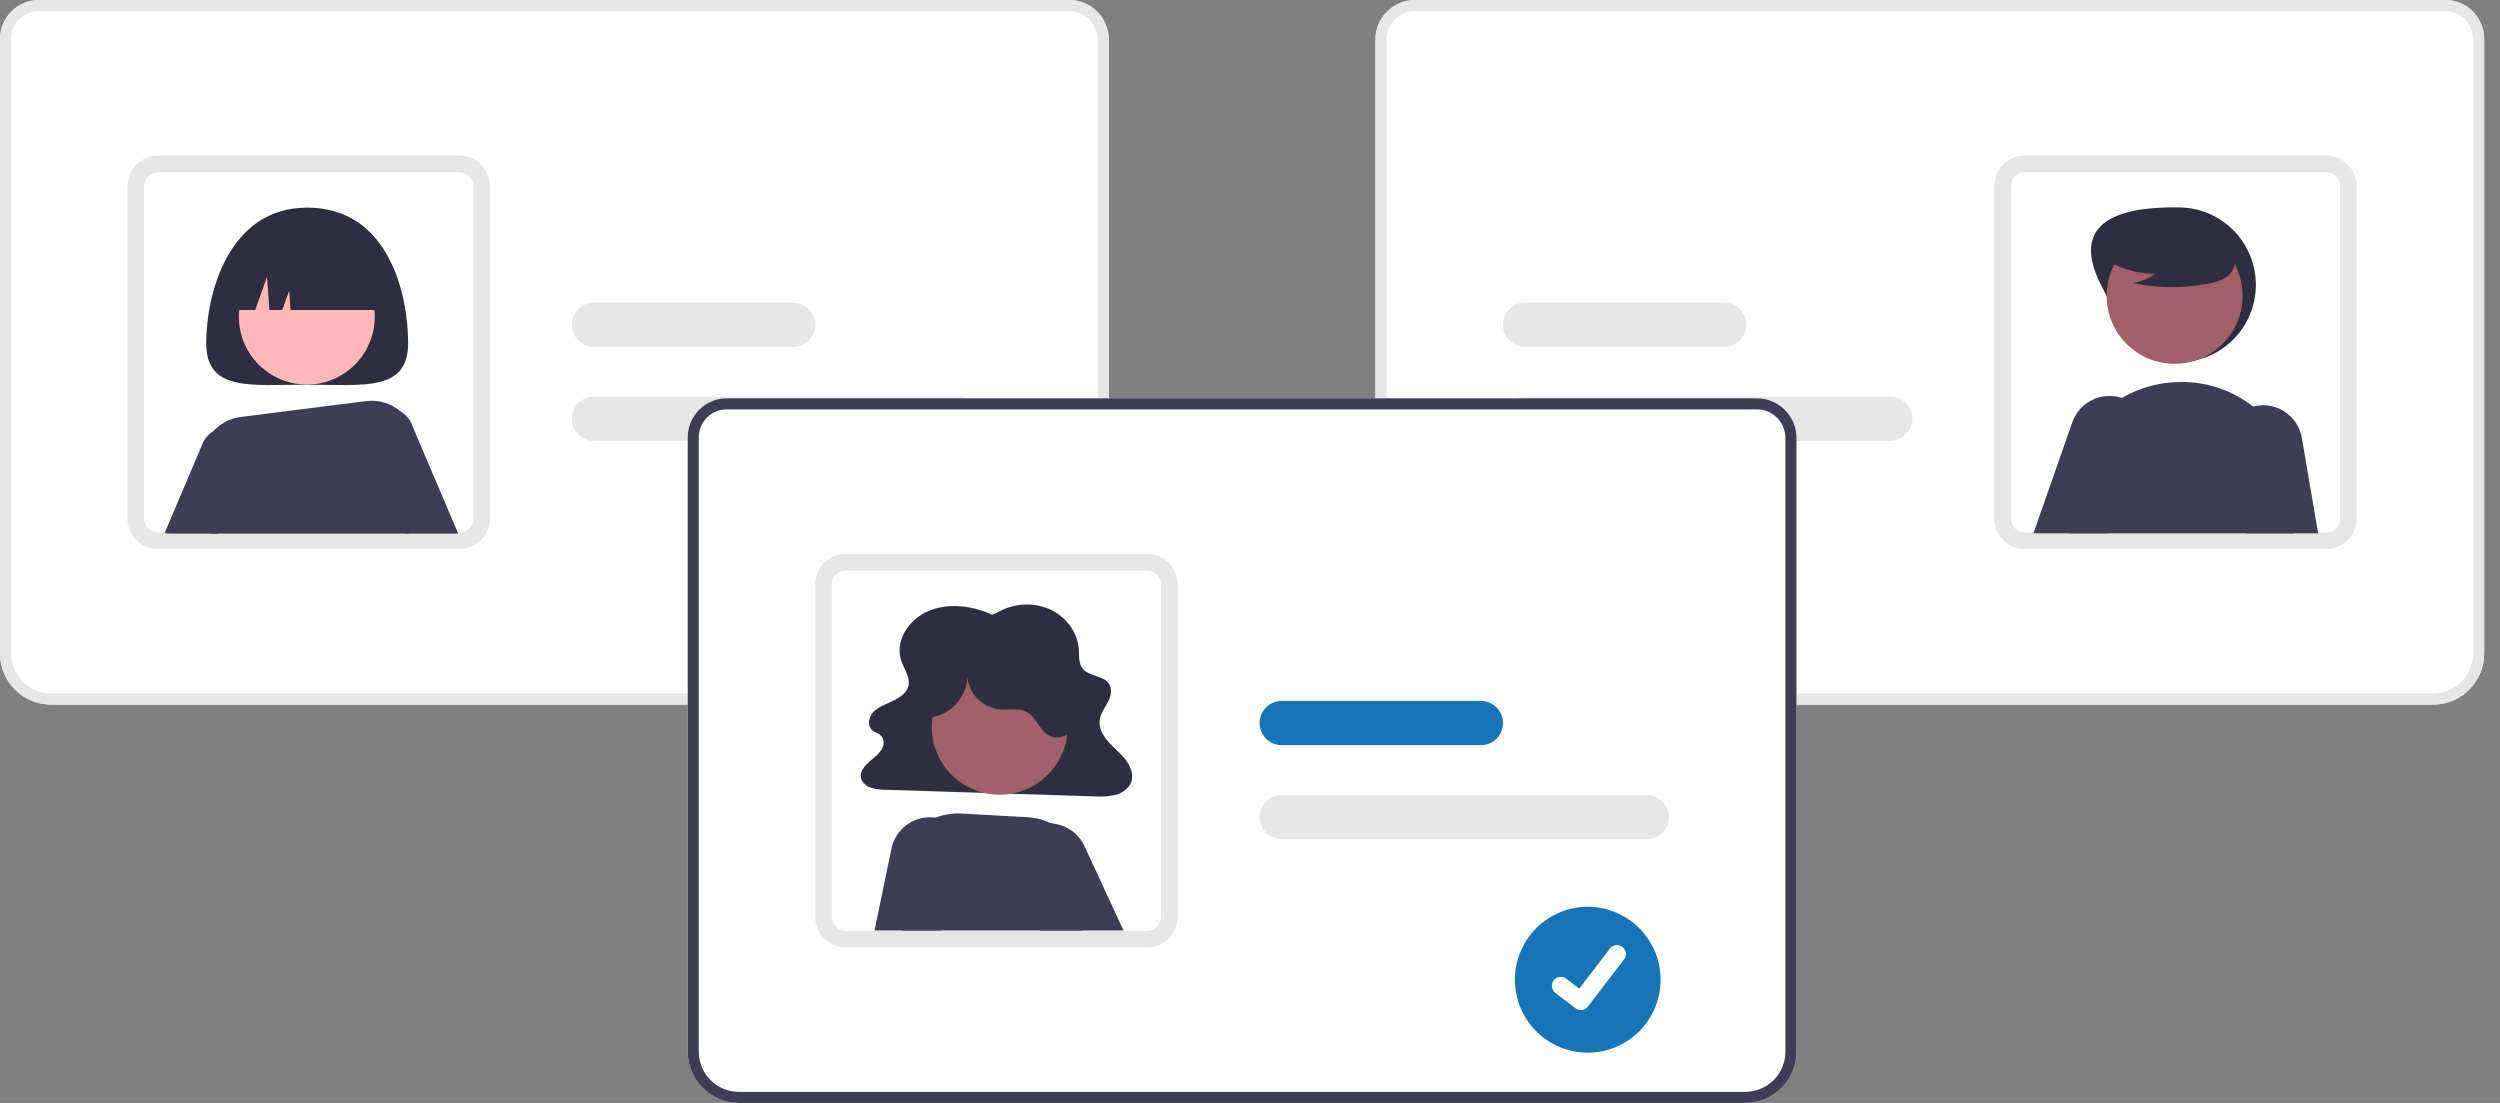 <svg width="136" height="60" viewBox="0 0 136 60" fill="none" xmlns="http://www.w3.org/2000/svg">
<rect x="0" y="0" width="136" height="60" fill="#808080" stroke="none"/>
<g clip-path="url(#clip0_363_17559)">
<path d="M57.532 38.332H2.784C2.046 38.331 1.338 38.038 0.816 37.516C0.294 36.994 0.001 36.286 0 35.548V2.12C0.001 1.558 0.224 1.019 0.622 0.622C1.019 0.224 1.558 0.001 2.12 0H58.164C58.734 0.001 59.281 0.228 59.685 0.631C60.088 1.034 60.315 1.581 60.315 2.151V35.548C60.315 36.286 60.021 36.994 59.499 37.516C58.977 38.038 58.27 38.331 57.532 38.332Z" fill="white"/>
<path d="M57.532 38.332H2.784C2.046 38.331 1.338 38.038 0.816 37.516C0.294 36.994 0.001 36.286 0 35.548V2.12C0.001 1.558 0.224 1.019 0.622 0.622C1.019 0.224 1.558 0.001 2.12 0H58.164C58.734 0.001 59.281 0.228 59.685 0.631C60.088 1.034 60.315 1.581 60.315 2.151V35.548C60.315 36.286 60.021 36.994 59.499 37.516C58.977 38.038 58.27 38.331 57.532 38.332ZM2.12 0.602C1.717 0.602 1.332 0.762 1.047 1.047C0.762 1.332 0.602 1.717 0.602 2.12V35.548C0.603 36.127 0.833 36.681 1.242 37.09C1.651 37.499 2.205 37.729 2.784 37.73H57.532C58.11 37.729 58.665 37.499 59.074 37.09C59.483 36.681 59.713 36.127 59.714 35.548V2.151C59.713 1.741 59.55 1.347 59.259 1.056C58.969 0.766 58.575 0.602 58.164 0.602H2.12Z" fill="#E6E6E6"/>
<path d="M24.995 29.868H8.591C8.189 29.868 7.802 29.721 7.5 29.457C7.198 29.192 7.003 28.827 6.95 28.429C6.94 28.358 6.935 28.285 6.936 28.213V10.119C6.936 9.68 7.111 9.259 7.421 8.949C7.731 8.639 8.152 8.464 8.591 8.463H24.995C25.434 8.464 25.855 8.639 26.165 8.949C26.476 9.259 26.65 9.68 26.651 10.119V28.213C26.65 28.652 26.476 29.073 26.165 29.383C25.855 29.693 25.434 29.868 24.995 29.868ZM8.591 9.366C8.391 9.367 8.2 9.446 8.059 9.587C7.918 9.728 7.839 9.919 7.838 10.119V28.213C7.838 28.244 7.84 28.275 7.844 28.306C7.867 28.488 7.956 28.655 8.093 28.776C8.23 28.898 8.407 28.965 8.591 28.965H24.995C25.195 28.965 25.386 28.886 25.527 28.745C25.668 28.604 25.747 28.413 25.748 28.213V10.119C25.747 9.919 25.668 9.728 25.527 9.587C25.386 9.446 25.195 9.367 24.995 9.366H8.591Z" fill="#E6E6E6"/>
<path d="M52.176 23.985H32.313C31.994 23.985 31.688 23.858 31.462 23.632C31.236 23.406 31.109 23.1 31.109 22.781C31.109 22.462 31.236 22.155 31.462 21.93C31.688 21.704 31.994 21.577 32.313 21.577H52.176C52.495 21.577 52.801 21.704 53.027 21.93C53.253 22.155 53.379 22.462 53.379 22.781C53.379 23.1 53.253 23.406 53.027 23.632C52.801 23.858 52.495 23.985 52.176 23.985Z" fill="#E6E6E6"/>
<path d="M43.147 18.869H32.313C31.994 18.869 31.688 18.742 31.462 18.516C31.236 18.29 31.109 17.984 31.109 17.665C31.109 17.346 31.236 17.04 31.462 16.814C31.688 16.588 31.994 16.461 32.313 16.461H43.147C43.467 16.461 43.773 16.588 43.998 16.814C44.224 17.04 44.351 17.346 44.351 17.665C44.351 17.984 44.224 18.29 43.998 18.516C43.773 18.742 43.467 18.869 43.147 18.869Z" fill="#E6E6E6"/>
<path d="M22.202 18.669C22.202 21.328 19.743 20.926 16.71 20.926C13.677 20.926 11.218 21.328 11.218 18.669C11.218 16.009 12.419 11.295 16.71 11.295C21.149 11.295 22.202 16.009 22.202 18.669Z" fill="#2F2E41"/>
<path d="M22.424 23.144C22.318 22.838 22.107 22.58 21.828 22.416C21.775 22.383 21.718 22.354 21.66 22.33C21.416 22.229 21.147 22.2 20.887 22.249C20.626 22.298 20.386 22.421 20.195 22.604C20.003 22.787 19.87 23.022 19.81 23.28C19.75 23.538 19.766 23.808 19.857 24.056L22.045 29.029H24.927L22.424 23.144Z" fill="#3F3D56"/>
<path d="M12.877 23.415C12.704 23.331 12.515 23.285 12.323 23.28C12.131 23.274 11.94 23.309 11.763 23.383C11.585 23.456 11.425 23.567 11.293 23.706C11.162 23.846 11.061 24.012 10.997 24.193L8.96 28.986C9.064 29.015 9.172 29.029 9.28 29.029H11.837L13.564 25.105C13.68 24.788 13.673 24.44 13.546 24.128C13.419 23.815 13.18 23.561 12.877 23.415Z" fill="#3F3D56"/>
<path d="M16.691 20.921C18.732 20.921 20.387 19.267 20.387 17.226C20.387 15.184 18.732 13.53 16.691 13.53C14.65 13.53 12.995 15.184 12.995 17.226C12.995 19.267 14.65 20.921 16.691 20.921Z" fill="#FFB8B8"/>
<path d="M21.893 22.475C21.872 22.455 21.851 22.434 21.829 22.416C21.571 22.184 21.266 22.01 20.935 21.907C20.604 21.804 20.254 21.774 19.91 21.819L13.1 22.681C12.476 22.758 11.907 23.075 11.513 23.565C11.119 24.055 10.931 24.679 10.99 25.305C11.083 26.355 11.234 27.681 11.475 29.029H22.233L22.629 24.431C22.661 24.07 22.611 23.707 22.484 23.369C22.357 23.03 22.155 22.725 21.893 22.475Z" fill="#3F3D56"/>
<path d="M12.421 16.863H13.883L14.527 15.057L14.656 16.863H15.355L15.731 15.81L15.806 16.863H20.998C20.998 15.825 20.586 14.83 19.852 14.097C19.118 13.363 18.123 12.951 17.086 12.951H16.333C15.296 12.951 14.3 13.363 13.567 14.097C12.833 14.83 12.421 15.825 12.421 16.863Z" fill="#2F2E41"/>
<path d="M74.824 35.548V2.151C74.825 1.581 75.052 1.034 75.455 0.631C75.858 0.228 76.405 0.001 76.976 0H133.02C133.582 0.001 134.121 0.224 134.518 0.622C134.915 1.019 135.139 1.558 135.14 2.12V35.548C135.139 36.286 134.845 36.994 134.323 37.516C133.802 38.038 133.094 38.331 132.356 38.332H77.608C76.87 38.331 76.162 38.038 75.641 37.516C75.119 36.994 74.825 36.286 74.824 35.548Z" fill="white"/>
<path d="M74.824 35.548V2.151C74.825 1.581 75.052 1.034 75.455 0.631C75.858 0.228 76.405 0.001 76.976 0H133.02C133.582 0.001 134.121 0.224 134.518 0.622C134.915 1.019 135.139 1.558 135.14 2.12V35.548C135.139 36.286 134.845 36.994 134.323 37.516C133.802 38.038 133.094 38.331 132.356 38.332H77.608C76.87 38.331 76.162 38.038 75.641 37.516C75.119 36.994 74.825 36.286 74.824 35.548ZM76.976 0.602C76.565 0.602 76.171 0.766 75.88 1.056C75.59 1.347 75.427 1.741 75.426 2.151V35.548C75.427 36.127 75.657 36.681 76.066 37.09C76.475 37.499 77.029 37.729 77.608 37.73H132.356C132.934 37.729 133.489 37.499 133.898 37.09C134.307 36.681 134.537 36.127 134.538 35.548V2.12C134.537 1.717 134.377 1.332 134.093 1.047C133.808 0.762 133.422 0.602 133.02 0.602H76.976Z" fill="#E6E6E6"/>
<path d="M108.489 28.213V10.119C108.49 9.68 108.664 9.259 108.975 8.949C109.285 8.639 109.706 8.464 110.144 8.463H126.549C126.988 8.464 127.409 8.639 127.719 8.949C128.029 9.259 128.204 9.68 128.204 10.119V28.213C128.205 28.285 128.2 28.358 128.19 28.429C128.137 28.827 127.941 29.192 127.64 29.457C127.338 29.721 126.95 29.868 126.549 29.868H110.144C109.706 29.868 109.285 29.693 108.975 29.383C108.664 29.073 108.49 28.652 108.489 28.213ZM110.144 9.366C109.945 9.367 109.754 9.446 109.613 9.587C109.472 9.728 109.392 9.919 109.392 10.119V28.213C109.392 28.413 109.472 28.604 109.613 28.745C109.754 28.886 109.945 28.965 110.144 28.965H126.549C126.732 28.965 126.909 28.898 127.047 28.776C127.184 28.655 127.273 28.488 127.296 28.306C127.3 28.275 127.302 28.244 127.301 28.213V10.119C127.301 9.919 127.222 9.728 127.081 9.587C126.94 9.446 126.749 9.367 126.549 9.366H110.144Z" fill="#E6E6E6"/>
<path d="M81.76 22.781C81.76 22.462 81.887 22.156 82.113 21.93C82.338 21.704 82.644 21.578 82.964 21.577H102.826C103.145 21.577 103.451 21.704 103.677 21.93C103.903 22.155 104.03 22.462 104.03 22.781C104.03 23.1 103.903 23.406 103.677 23.632C103.451 23.858 103.145 23.985 102.826 23.985H82.964C82.644 23.984 82.338 23.858 82.113 23.632C81.887 23.406 81.76 23.1 81.76 22.781Z" fill="#E6E6E6"/>
<path d="M81.76 17.665C81.76 17.346 81.887 17.04 82.113 16.814C82.338 16.588 82.644 16.462 82.964 16.461H93.798C94.117 16.461 94.423 16.588 94.649 16.814C94.875 17.04 95.001 17.346 95.001 17.665C95.001 17.984 94.875 18.29 94.649 18.516C94.423 18.742 94.117 18.869 93.798 18.869H82.964C82.644 18.868 82.338 18.741 82.113 18.516C81.887 18.29 81.76 17.984 81.76 17.665Z" fill="#E6E6E6"/>
<path d="M114.292 15.495C115.347 17.569 116.179 19.708 118.506 19.708C119.623 19.708 120.695 19.265 121.485 18.474C122.275 17.684 122.719 16.613 122.719 15.495C122.719 14.378 122.275 13.306 121.485 12.516C120.695 11.726 119.623 11.282 118.506 11.282C116.141 11.252 112.329 11.635 114.292 15.495Z" fill="#2F2E41"/>
<path d="M118.298 19.79C120.339 19.79 121.994 18.136 121.994 16.095C121.994 14.053 120.339 12.399 118.298 12.399C116.257 12.399 114.603 14.053 114.603 16.095C114.603 18.136 116.257 19.79 118.298 19.79Z" fill="#A0616A"/>
<path d="M123.344 22.831C123.106 22.572 122.846 22.332 122.569 22.115C121.356 21.164 119.835 20.693 118.297 20.791C118.235 20.794 118.174 20.798 118.112 20.804C117.221 20.876 116.356 21.136 115.573 21.567C114.791 21.999 114.109 22.593 113.574 23.308C113.03 24.035 112.648 24.869 112.453 25.755C112.258 26.642 112.254 27.559 112.442 28.447C112.483 28.635 112.519 28.825 112.554 29.014H124.805L124.946 28.066C125.088 27.129 125.017 26.173 124.74 25.267C124.463 24.361 123.986 23.528 123.344 22.831Z" fill="#3F3D56"/>
<path d="M125.221 23.82C125.134 23.325 124.877 22.877 124.494 22.552C124.111 22.228 123.626 22.048 123.125 22.044C123.105 22.044 123.084 22.046 123.064 22.046C122.897 22.05 122.731 22.073 122.569 22.115C122.297 22.187 122.042 22.313 121.819 22.484C121.596 22.655 121.408 22.868 121.268 23.112C121.127 23.356 121.036 23.625 120.999 23.904C120.963 24.183 120.982 24.466 121.056 24.738L122.213 29.014H126.107L125.221 23.82Z" fill="#3F3D56"/>
<path d="M116.651 22.699C116.504 22.411 116.294 22.16 116.036 21.965C115.853 21.826 115.649 21.72 115.431 21.649C115.342 21.618 115.251 21.594 115.158 21.576C114.655 21.481 114.134 21.569 113.69 21.824C113.246 22.079 112.907 22.484 112.736 22.967L110.617 29.014H114.638L116.689 24.566C116.825 24.273 116.893 23.952 116.887 23.628C116.88 23.305 116.8 22.987 116.651 22.699Z" fill="#3F3D56"/>
<path d="M114.377 14.006C115.221 14.588 116.224 14.898 117.25 14.894C116.884 15.147 116.467 15.319 116.029 15.396C117.392 15.689 118.802 15.697 120.169 15.419C120.473 15.371 120.766 15.27 121.036 15.122C121.17 15.047 121.287 14.944 121.379 14.821C121.471 14.698 121.537 14.556 121.57 14.406C121.661 13.887 121.257 13.416 120.837 13.098C120.193 12.619 119.452 12.289 118.665 12.132C117.879 11.975 117.067 11.994 116.289 12.189C115.781 12.321 115.272 12.543 114.942 12.95C114.612 13.358 114.514 13.988 114.829 14.408L114.377 14.006Z" fill="#2F2E41"/>
<path d="M94.944 60H40.196C39.458 59.999 38.75 59.706 38.228 59.184C37.706 58.662 37.413 57.954 37.412 57.216V23.788C37.413 23.226 37.636 22.687 38.034 22.29C38.431 21.892 38.97 21.669 39.532 21.668H95.576C96.147 21.669 96.693 21.896 97.097 22.299C97.5 22.702 97.727 23.249 97.728 23.82V57.216C97.727 57.954 97.433 58.662 96.911 59.184C96.389 59.706 95.682 59.999 94.944 60Z" fill="white"/>
<path d="M94.944 60H40.196C39.458 59.999 38.75 59.706 38.228 59.184C37.706 58.662 37.413 57.954 37.412 57.216V23.788C37.413 23.226 37.636 22.687 38.034 22.29C38.431 21.892 38.97 21.669 39.532 21.668H95.576C96.147 21.669 96.693 21.896 97.097 22.299C97.5 22.702 97.727 23.249 97.728 23.82V57.216C97.727 57.954 97.433 58.662 96.911 59.184C96.389 59.706 95.682 59.999 94.944 60ZM39.532 22.27C39.13 22.27 38.744 22.431 38.459 22.715C38.175 23 38.014 23.386 38.014 23.788V57.216C38.015 57.795 38.245 58.349 38.654 58.758C39.063 59.167 39.617 59.398 40.196 59.398H94.944C95.522 59.398 96.077 59.167 96.486 58.758C96.895 58.349 97.125 57.795 97.126 57.216V23.82C97.125 23.409 96.962 23.015 96.671 22.724C96.381 22.434 95.987 22.27 95.576 22.27H39.532Z" fill="#3F3D56"/>
<path d="M62.407 51.536H46.003C45.602 51.536 45.214 51.39 44.912 51.125C44.611 50.86 44.415 50.495 44.362 50.097C44.352 50.026 44.347 49.954 44.348 49.881V31.787C44.348 31.348 44.523 30.927 44.833 30.617C45.143 30.307 45.564 30.132 46.003 30.132H62.407C62.846 30.132 63.267 30.307 63.577 30.617C63.888 30.927 64.062 31.348 64.063 31.787V49.881C64.062 50.32 63.888 50.741 63.577 51.051C63.267 51.361 62.846 51.536 62.407 51.536ZM46.003 31.035C45.803 31.035 45.612 31.114 45.471 31.255C45.33 31.396 45.251 31.587 45.251 31.787V49.881C45.25 49.912 45.252 49.943 45.256 49.974C45.279 50.156 45.368 50.323 45.505 50.444C45.643 50.566 45.819 50.633 46.003 50.634H62.407C62.607 50.633 62.798 50.554 62.939 50.413C63.08 50.272 63.16 50.081 63.16 49.881V31.787C63.16 31.587 63.08 31.396 62.939 31.255C62.798 31.114 62.607 31.035 62.407 31.035H46.003Z" fill="#E6E6E6"/>
<path d="M53.967 33.44C52.9 32.943 51.588 32.78 50.502 33.242C49.415 33.703 48.674 34.886 49.026 35.934C49.185 36.408 49.548 36.875 49.407 37.355C49.298 37.724 48.918 37.968 48.545 38.141C48.173 38.314 47.765 38.46 47.495 38.752C47.226 39.044 47.169 39.547 47.506 39.774C47.617 39.849 47.756 39.884 47.864 39.963C47.955 40.037 48.021 40.139 48.053 40.252C48.084 40.366 48.079 40.487 48.039 40.598C47.949 40.821 47.801 41.016 47.61 41.163C47.227 41.492 46.722 41.869 46.841 42.337C46.885 42.462 46.959 42.575 47.055 42.666C47.152 42.756 47.269 42.822 47.397 42.858C47.663 42.934 47.938 42.971 48.214 42.966L59.494 43.321C59.867 43.349 60.241 43.328 60.608 43.259C60.786 43.226 60.956 43.157 61.106 43.056C61.257 42.955 61.385 42.824 61.483 42.671C61.699 42.271 61.557 41.779 61.29 41.405C61.023 41.032 60.646 40.737 60.334 40.395C60.022 40.052 59.767 39.624 59.822 39.181C59.866 38.826 60.099 38.519 60.267 38.197C60.435 37.875 60.533 37.472 60.315 37.175C60.009 36.758 59.273 36.795 58.925 36.406C58.662 36.112 58.712 35.689 58.686 35.31C58.623 34.399 57.992 33.538 57.094 33.139C56.638 32.943 56.141 32.858 55.645 32.892C55.149 32.926 54.668 33.077 54.242 33.333L53.967 33.44Z" fill="#2F2E41"/>
<path d="M54.384 43.233C56.425 43.233 58.08 41.579 58.08 39.538C58.08 37.497 56.425 35.842 54.384 35.842C52.343 35.842 50.688 37.497 50.688 39.538C50.688 41.579 52.343 43.233 54.384 43.233Z" fill="#A0616A"/>
<path d="M59.237 48.006C59.233 47.359 59.054 46.724 58.718 46.17C58.382 45.616 57.901 45.164 57.329 44.861C57.282 44.836 57.234 44.813 57.186 44.791C56.77 44.594 56.32 44.479 55.86 44.454L52.342 44.257C51.845 44.228 51.348 44.305 50.882 44.481C50.769 44.523 50.658 44.571 50.55 44.625C50.21 44.793 49.899 45.014 49.629 45.28C49.273 45.631 48.995 46.052 48.812 46.517C48.629 46.982 48.546 47.48 48.567 47.979L48.63 49.471L49.072 50.619H58.909C59.031 50.471 59.137 50.31 59.225 50.14C59.391 49.809 59.479 49.445 59.481 49.075C59.483 48.704 59.4 48.339 59.237 48.006Z" fill="#3F3D56"/>
<path d="M58.996 46.029C58.835 45.681 58.584 45.382 58.267 45.165C58.039 45.009 57.783 44.898 57.514 44.837C57.406 44.814 57.296 44.798 57.185 44.791C56.968 44.776 56.75 44.795 56.538 44.846C56.223 44.925 55.929 45.074 55.679 45.283C55.429 45.492 55.23 45.755 55.097 46.052C54.964 46.349 54.9 46.672 54.91 46.997C54.92 47.323 55.004 47.642 55.156 47.93L56.508 50.491L56.576 50.618H61.119L58.996 46.029Z" fill="#3F3D56"/>
<path d="M51.561 44.694C51.348 44.586 51.119 44.514 50.883 44.481C50.707 44.456 50.528 44.453 50.352 44.473C49.902 44.524 49.48 44.716 49.146 45.021C48.812 45.326 48.583 45.729 48.492 46.172L47.575 50.618H51.159L51.829 50.345L52.663 47.146C52.784 46.673 52.741 46.173 52.541 45.727C52.341 45.282 51.995 44.918 51.561 44.694Z" fill="#3F3D56"/>
<path d="M50.603 39.012C51.77 38.919 52.739 37.753 52.618 36.588C52.605 37.068 52.768 37.536 53.077 37.904C53.386 38.271 53.819 38.512 54.295 38.581C54.83 38.64 55.417 38.478 55.883 38.748C56.399 39.047 56.564 39.774 57.102 40.032C57.621 40.282 58.281 39.941 58.538 39.425C58.794 38.909 58.732 38.289 58.562 37.739C58.319 36.953 57.877 36.244 57.279 35.68C56.681 35.116 55.948 34.716 55.15 34.519C54.352 34.323 53.516 34.336 52.725 34.558C51.933 34.78 51.213 35.203 50.633 35.786C50.142 36.28 49.753 36.909 49.69 37.602C49.626 38.295 49.948 39.047 50.57 39.359L50.603 39.012Z" fill="#2F2E41"/>
<path d="M89.589 45.653H69.726C69.407 45.653 69.101 45.526 68.875 45.3C68.649 45.075 68.522 44.768 68.522 44.449C68.522 44.13 68.649 43.824 68.875 43.598C69.101 43.372 69.407 43.245 69.726 43.245H89.589C89.908 43.245 90.214 43.372 90.44 43.598C90.666 43.824 90.793 44.13 90.793 44.449C90.793 44.768 90.666 45.075 90.44 45.3C90.214 45.526 89.908 45.653 89.589 45.653Z" fill="#E6E6E6"/>
<path d="M80.56 40.537H69.726C69.407 40.537 69.101 40.41 68.875 40.184C68.649 39.959 68.522 39.652 68.522 39.333C68.522 39.014 68.649 38.708 68.875 38.482C69.101 38.256 69.407 38.129 69.726 38.129H80.56C80.88 38.129 81.186 38.256 81.412 38.482C81.637 38.708 81.764 39.014 81.764 39.333C81.764 39.652 81.637 39.959 81.412 40.184C81.186 40.41 80.88 40.537 80.56 40.537Z" fill="#1675B6"/>
<path d="M86.373 49.328C85.322 49.33 84.314 49.749 83.571 50.493C82.828 51.237 82.411 52.246 82.411 53.297C82.411 54.349 82.828 55.357 83.571 56.101C84.314 56.845 85.322 57.264 86.373 57.266C87.424 57.264 88.432 56.845 89.175 56.101C89.918 55.357 90.335 54.349 90.335 53.297C90.335 52.246 89.918 51.237 89.175 50.493C88.432 49.749 87.424 49.33 86.373 49.328Z" fill="#1675B6"/>
<path d="M85.997 54.946C85.892 54.946 85.791 54.912 85.707 54.849L85.702 54.846L84.61 54.011C84.508 53.932 84.442 53.817 84.425 53.689C84.408 53.562 84.443 53.433 84.521 53.331C84.599 53.229 84.715 53.162 84.842 53.145C84.969 53.128 85.098 53.163 85.201 53.241L85.908 53.783L87.578 51.603C87.617 51.553 87.665 51.51 87.72 51.478C87.776 51.447 87.836 51.426 87.9 51.417C87.963 51.409 88.027 51.413 88.088 51.43C88.15 51.446 88.207 51.475 88.258 51.513L88.258 51.514L88.248 51.528L88.258 51.514C88.36 51.592 88.427 51.708 88.444 51.835C88.461 51.962 88.426 52.091 88.348 52.193L86.383 54.756C86.338 54.815 86.279 54.863 86.212 54.896C86.145 54.928 86.072 54.945 85.997 54.945L85.997 54.946Z" fill="white"/>
</g>
<defs>
<clipPath id="clip0_363_17559">
<rect width="135.14" height="60" fill="white"/>
</clipPath>
</defs>
</svg>
